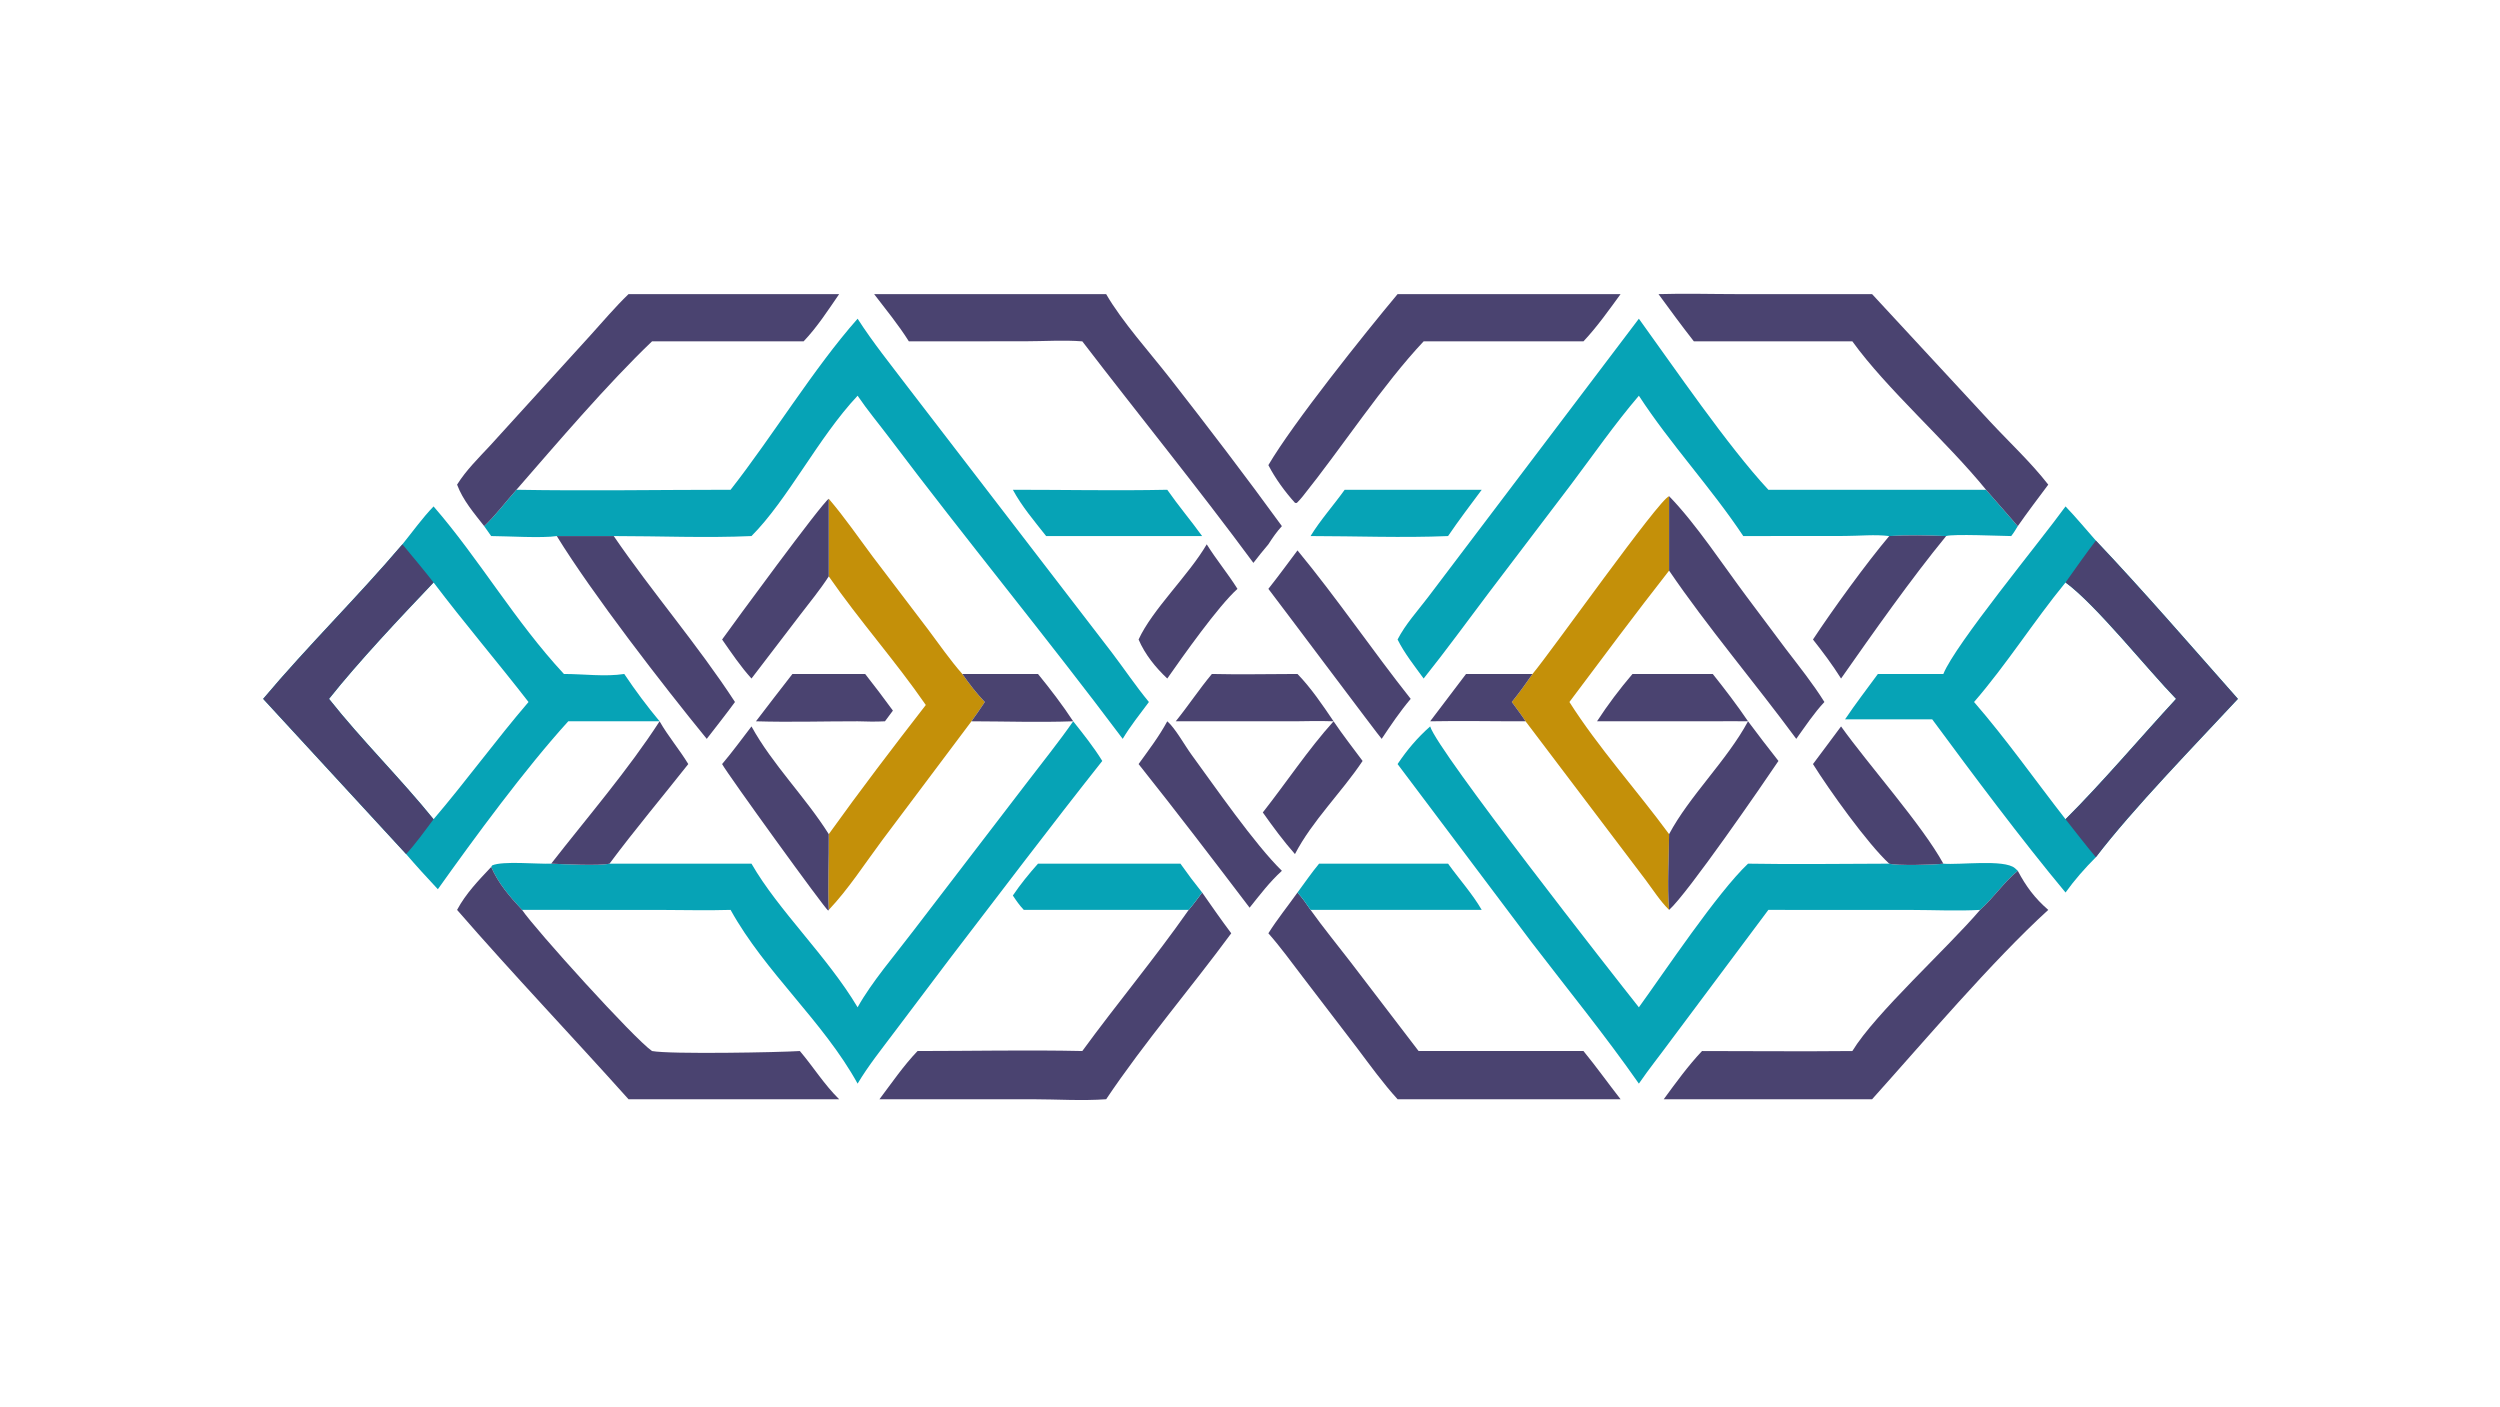 <?xml version="1.0" encoding="UTF-8"?> <svg xmlns="http://www.w3.org/2000/svg" xmlns:xlink="http://www.w3.org/1999/xlink" width="3839" height="2160" viewBox="0 0 3839 2160"><path fill="#06A3B6" transform="matrix(4.219 0 0 4.219 6.10352e-05 0)" d="M707.325 245.306C711.641 234.532 742.432 197.265 751.798 184.324C755.618 188.294 759.177 192.624 762.83 196.752C780.562 215.498 797.43 235.058 814.53 254.369C799.162 270.919 776.204 294.466 762.83 312.009C758.801 316.06 755.133 320.204 751.798 324.852C735.616 305.412 718.291 282.164 703.28 261.828L671.54 261.828C675.318 256.198 679.497 250.781 683.5 245.306L707.325 245.306ZM718.502 255.51C730.246 269.046 740.773 284.025 751.798 298.178C765.227 284.813 779.008 268.478 792.04 254.369C781.609 243.64 762.782 219.993 751.798 212.003C740.252 226.088 730.397 241.782 718.502 255.51Z"></path><path fill="#4A4370" transform="matrix(4.219 0 0 4.219 6.10352e-05 0)" d="M762.83 196.752C780.562 215.498 797.43 235.058 814.53 254.369C799.162 270.919 776.204 294.466 762.83 312.009C759.043 307.493 755.449 302.805 751.798 298.178C765.227 284.813 779.008 268.478 792.04 254.369C781.609 243.64 762.782 219.993 751.798 212.003C755.426 206.883 759.029 201.746 762.83 196.752Z"></path><path fill="#06A3B6" transform="matrix(4.219 0 0 4.219 6.10352e-05 0)" d="M157.809 184.324C174.446 203.474 187.312 225.982 205.252 245.306C212.351 245.301 220.256 246.394 227.216 245.306C231.18 251.253 235.497 257.039 240.073 262.531L206.835 262.531C191.173 279.767 172.798 304.785 159.366 323.657C155.423 319.463 151.57 315.225 147.815 310.863L95.779 254.369C112.012 235.073 130.129 217.337 146.464 198.119C150.151 193.575 153.746 188.508 157.809 184.324ZM119.749 254.369C131.747 269.506 145.631 283.145 157.809 298.178C169.688 284.259 180.451 269.409 192.365 255.51C181.023 240.868 168.976 226.777 157.809 212.003C145.804 224.632 130.562 240.748 119.749 254.369Z"></path><path fill="#4A4370" transform="matrix(4.219 0 0 4.219 6.10352e-05 0)" d="M95.779 254.369C112.012 235.073 130.129 217.337 146.464 198.119C150.298 202.696 154.127 207.303 157.809 212.003C145.804 224.632 130.562 240.748 119.749 254.369C131.747 269.506 145.631 283.145 157.809 298.178C154.588 302.44 151.44 306.936 147.815 310.863L95.779 254.369Z"></path><path fill="#06A3B6" transform="matrix(4.219 0 0 4.219 6.10352e-05 0)" d="M265.915 178.263C281.222 158.74 296.177 134.043 312.146 116.002C317.742 124.725 324.264 132.771 330.514 141.023L404.584 237.381C409.15 243.38 413.367 249.702 418.172 255.51C414.925 259.892 411.42 264.231 408.636 268.925C380.924 231.936 351.472 196.219 323.654 159.279C319.832 154.204 315.706 149.288 312.146 144.03C297.797 159.306 286.78 181.819 273.519 195.111C256.931 195.857 239.998 195.107 223.381 195.111L202.652 195.111C197.38 195.936 184.682 195.138 178.775 195.111L176.229 191.5C180.498 187.44 184.043 182.658 187.963 178.263C213.914 178.719 239.955 178.262 265.915 178.263Z"></path><path fill="#06A3B6" transform="matrix(4.219 0 0 4.219 6.10352e-05 0)" d="M596.504 116.002C609.535 134.016 628.801 162.275 643.636 178.263L722.867 178.263L734.417 191.5C733.658 192.731 732.934 193.984 732.025 195.111C728.507 195.087 710.664 194.273 708.35 195.111C701.521 194.858 694.439 194.692 687.622 195.111C682.502 194.453 676.602 195.07 671.397 195.076L634.503 195.111C622.758 177.445 608.063 161.767 596.504 144.03C587.746 154.292 579.991 165.457 571.891 176.24L541.932 215.68C534.044 226.125 526.34 236.74 518.166 246.964C514.854 242.405 511.188 237.818 508.679 232.762C511.553 227.187 515.895 222.446 519.682 217.478L596.504 116.002Z"></path><path fill="#06A3B6" transform="matrix(4.219 0 0 4.219 6.10352e-05 0)" d="M390.612 262.531C394.281 267.155 398.109 271.93 401.199 276.966C382.394 300.71 364.072 324.95 345.643 348.995L325.519 375.667C320.939 381.785 316.062 387.838 312.146 394.411C299.572 371.631 278.561 353.999 265.915 331.176C257.242 331.446 248.523 331.188 239.844 331.182L190.017 331.176C185.61 326.447 181.336 321.537 178.775 315.547L179.125 314.991C182.911 313.272 195.68 314.559 200.616 314.348C204.933 314.558 218.361 315.185 221.842 314.348L273.519 314.348C283.317 331.417 301.081 348.04 312.146 366.634C317.235 357.444 325.997 347.314 332.455 338.769L373.718 284.918C379.379 277.472 385.281 270.225 390.612 262.531L390.612 262.531Z"></path><path fill="#06A3B6" transform="matrix(4.219 0 0 4.219 6.10352e-05 0)" d="M520.542 264.396C523.177 273.328 587.795 355.669 596.504 366.634C606.044 353.446 625.015 324.978 636.238 314.348C653.346 314.664 670.508 314.366 687.622 314.348C690.17 315.121 704.041 314.8 707.325 314.348C713.082 314.902 729.555 312.639 733.384 316.003L733.695 316.273C733.944 316.492 734.181 316.718 734.417 316.951C729.262 321.213 725.604 326.784 720.703 331.176C712.446 331.638 703.922 331.202 695.642 331.194L643.636 331.176L608.065 378.785C604.233 384.014 600.174 389.064 596.504 394.411C584.189 376.784 570.597 360.11 557.527 343.048L508.679 278.099C512.148 272.919 515.877 268.523 520.542 264.396Z"></path><path fill="#4A4370" transform="matrix(4.219 0 0 4.219 6.10352e-05 0)" d="M318.163 107.055L402.612 107.055C408.32 116.973 418.602 128.405 425.828 137.661C439.64 155.352 453.39 173.338 466.574 191.5C464.658 193.575 463.172 195.75 461.654 198.119C459.767 200.325 457.968 202.574 456.201 204.875C436.029 177.544 414.592 151.194 393.93 124.243C387.171 123.717 379.973 124.211 373.174 124.216L330.8 124.243C327.037 118.25 322.463 112.674 318.163 107.055Z"></path><path fill="#4A4370" transform="matrix(4.219 0 0 4.219 6.10352e-05 0)" d="M228.762 107.055L305.426 107.055C301.35 112.976 297.467 119.014 292.496 124.243L237.322 124.243C221.019 139.82 202.842 161.195 187.963 178.263C184.043 182.658 180.498 187.44 176.229 191.5C172.494 186.702 168.527 182.153 166.364 176.396C169.7 171.069 174.205 166.688 178.458 162.102L214.711 122.25C219.341 117.152 223.805 111.839 228.762 107.055Z"></path><path fill="#4A4370" transform="matrix(4.219 0 0 4.219 6.10352e-05 0)" d="M603.648 107.055C613.278 106.755 622.961 107.052 632.599 107.052L681.39 107.055L724.29 153.398C731.339 160.989 739.162 168.229 745.511 176.396C741.769 181.398 737.999 186.381 734.417 191.5L722.867 178.263C708.411 160.501 686.662 141.543 674.209 124.243L616.518 124.243C612.105 118.6 607.865 112.845 603.648 107.055Z"></path><path fill="#4A4370" transform="matrix(4.219 0 0 4.219 6.10352e-05 0)" d="M720.703 331.176C725.604 326.784 729.262 321.213 734.417 316.951C737.441 322.679 740.608 326.921 745.511 331.176C725.15 349.729 700.091 379.281 681.39 400.093L605.556 400.093C609.887 394.18 614.459 387.858 619.492 382.546C637.727 382.559 655.976 382.732 674.209 382.546C682.538 368.854 708.936 344.997 720.703 331.176Z"></path><path fill="#4A4370" transform="matrix(4.219 0 0 4.219 6.10352e-05 0)" d="M166.364 331.176C169.534 325.222 174.207 320.409 178.775 315.547C181.336 321.537 185.61 326.447 190.017 331.176C194.797 338.253 230.847 378.14 237.322 382.546C243.918 383.788 283.821 383.032 291.129 382.546C296.058 388.349 299.933 394.691 305.426 400.093L228.762 400.093C208.1 377.016 186.675 354.552 166.364 331.176Z"></path><path fill="#C49009" transform="matrix(4.219 0 0 4.219 6.10352e-05 0)" d="M301.646 181.543C307.351 188.195 312.366 195.527 317.609 202.546L337.726 229.014C341.818 234.453 345.758 240.193 350.254 245.306C352.774 248.881 355.408 252.35 358.442 255.51C356.846 257.861 355.288 260.255 353.586 262.531L321.127 305.787C314.864 314.185 308.822 323.607 301.646 331.176C301.235 322.053 301.74 312.759 301.646 303.611C313.045 287.705 324.971 272.062 336.968 256.6C325.889 240.527 312.747 225.836 301.646 209.781L301.646 181.543Z"></path><path fill="#C49009" transform="matrix(4.219 0 0 4.219 6.10352e-05 0)" d="M557.796 245.306C564.659 237.139 603.791 181.786 607.507 180.598L607.507 207.686C595.18 223.432 583.211 239.506 571.219 255.51C581.734 272.083 595.829 287.705 607.507 303.611C607.467 312.706 606.779 322.119 607.507 331.176C604.268 328.004 601.696 323.918 598.98 320.291L555.264 262.531C553.716 260.126 551.934 257.828 550.256 255.51C552.931 252.209 555.381 248.801 557.796 245.306Z"></path><path fill="#4A4370" transform="matrix(4.219 0 0 4.219 6.10352e-05 0)" d="M574.711 107.055L589.844 107.055C585.583 112.889 581.294 118.979 576.339 124.243L518.166 124.243C503.437 139.836 488.073 163.329 474.211 180.598C473.54 181.475 472.775 182.253 472.013 183.05L471.358 183.04C467.762 179.082 464.082 174.054 461.654 169.289C470.705 153.875 496.59 121.515 508.679 107.055L574.711 107.055Z"></path><path fill="#4A4370" transform="matrix(4.219 0 0 4.219 6.10352e-05 0)" d="M437.54 324.852C441.011 329.849 444.498 334.819 448.138 339.695C433.249 359.931 416.607 379.241 402.612 400.093C393.83 400.732 384.639 400.101 375.812 400.096L320.095 400.093C324.537 394.217 328.864 387.856 333.963 382.546C353.914 382.544 373.99 382.113 393.93 382.546C406.558 365.241 420.394 348.718 432.654 331.176C434.385 329.141 435.956 327.001 437.54 324.852Z"></path><path fill="#4A4370" transform="matrix(4.219 0 0 4.219 6.10352e-05 0)" d="M472.252 324.852C474.039 326.85 475.516 328.957 477.006 331.176C481.606 337.633 486.705 343.827 491.539 350.119L516.327 382.546L576.339 382.546C581.002 388.236 585.306 394.289 589.844 400.093L508.679 400.093C503.425 394.314 498.666 387.728 493.968 381.477L474.32 355.791C470.166 350.388 466.17 344.803 461.654 339.695C464.865 334.582 468.751 329.777 472.252 324.852Z"></path><path fill="#4A4370" transform="matrix(4.219 0 0 4.219 6.10352e-05 0)" d="M607.507 180.598C617.173 190.483 627.212 205.781 635.717 217.144L649.988 236.212C654.814 242.533 659.82 248.751 664.034 255.51C660.19 259.602 657.07 264.38 653.789 268.925C638.957 248.776 621.383 228.113 607.507 207.686L607.507 180.598Z"></path><path fill="#4A4370" transform="matrix(4.219 0 0 4.219 6.10352e-05 0)" d="M202.652 195.111L223.381 195.111C237.454 215.669 253.933 234.671 267.514 255.51C264.178 260.049 260.694 264.478 257.236 268.925C241.277 249.354 215.739 216.37 202.652 195.111Z"></path><path fill="#4A4370" transform="matrix(4.219 0 0 4.219 6.10352e-05 0)" d="M472.252 200.333C486.644 217.755 499.417 236.64 513.459 254.369C509.58 258.931 506.21 263.945 502.896 268.925C502.491 268.7 465.382 219.153 461.654 214.329C465.282 209.74 468.745 205.015 472.252 200.333Z"></path><path fill="#4A4370" transform="matrix(4.219 0 0 4.219 6.10352e-05 0)" d="M424.852 262.531C427.642 264.858 431.285 271.409 433.646 274.637C442.163 286.28 456.673 307.303 466.574 316.951C462.116 320.991 458.576 325.698 454.821 330.372C441.52 312.87 428.107 295.294 414.414 278.099C418.088 272.99 421.854 268.084 424.852 262.531Z"></path><path fill="#06A3B6" transform="matrix(4.219 0 0 4.219 6.10352e-05 0)" d="M377.802 314.348L429.646 314.348C432.181 317.938 434.79 321.424 437.54 324.852C435.956 327.001 434.385 329.141 432.654 331.176L372.639 331.176C371.09 329.547 369.884 327.811 368.651 325.944C371.33 321.947 374.605 317.944 377.802 314.348Z"></path><path fill="#4A4370" transform="matrix(4.219 0 0 4.219 6.10352e-05 0)" d="M636.238 262.531C639.867 267.393 643.554 272.199 647.307 276.966C641.892 285.029 614.186 325.301 607.507 331.176C606.779 322.119 607.467 312.706 607.507 303.611C614.845 289.771 628.578 276.764 636.238 262.531Z"></path><path fill="#06A3B6" transform="matrix(4.219 0 0 4.219 6.10352e-05 0)" d="M480.109 314.348L527.058 314.348C531.006 319.863 535.941 325.346 539.305 331.176L477.006 331.176C475.516 328.957 474.039 326.85 472.252 324.852C474.84 321.352 477.339 317.703 480.109 314.348Z"></path><path fill="#4A4370" transform="matrix(4.219 0 0 4.219 6.10352e-05 0)" d="M262.826 232.762C266.856 227.112 299.104 183.111 301.646 181.543L301.646 209.781C298.495 214.671 294.722 219.233 291.189 223.853L273.519 246.964C269.633 242.708 266.13 237.502 262.826 232.762Z"></path><path fill="#4A4370" transform="matrix(4.219 0 0 4.219 6.10352e-05 0)" d="M273.519 264.396C281.171 278.31 293.141 290.073 301.646 303.611C301.74 312.759 301.235 322.053 301.646 331.176L301.427 331.428C300.242 330.798 264.787 281.754 262.826 278.099C266.563 273.704 269.995 268.967 273.519 264.396Z"></path><path fill="#4A4370" transform="matrix(4.219 0 0 4.219 6.10352e-05 0)" d="M240.073 262.531C243.18 267.998 247.267 272.742 250.515 278.099C240.992 290.169 231.02 302.025 221.842 314.348C218.361 315.185 204.933 314.558 200.616 314.348C213.682 297.599 228.645 280.227 240.073 262.531Z"></path><path fill="#06A3B6" transform="matrix(4.219 0 0 4.219 6.10352e-05 0)" d="M368.651 178.263C387.366 178.258 406.144 178.646 424.852 178.263C428.879 184.058 433.418 189.407 437.54 195.111L380.763 195.111C376.514 189.708 371.914 184.324 368.651 178.263Z"></path><path fill="#4A4370" transform="matrix(4.219 0 0 4.219 6.10352e-05 0)" d="M687.622 195.111C694.439 194.692 701.521 194.858 708.35 195.111C695.574 210.684 681.694 230.42 670.092 246.964C666.988 242.002 663.491 237.352 659.872 232.762C666.992 221.952 679.328 204.927 687.622 195.111Z"></path><path fill="#4A4370" transform="matrix(4.219 0 0 4.219 6.10352e-05 0)" d="M670.092 264.396C680.141 278.461 699.667 300.351 707.325 314.348C704.041 314.8 690.17 315.121 687.622 314.348C679.722 307.07 665.702 287.454 659.872 278.099C663.246 273.508 666.739 268.999 670.092 264.396Z"></path><path fill="#06A3B6" transform="matrix(4.219 0 0 4.219 6.10352e-05 0)" d="M489.423 178.263L539.305 178.263C535.146 183.863 530.974 189.333 527.058 195.111C510.491 195.812 493.607 195.121 477.006 195.111C480.589 189.262 485.415 183.878 489.423 178.263Z"></path><path fill="#4A4370" transform="matrix(4.219 0 0 4.219 6.10352e-05 0)" d="M441.094 245.306C451.45 245.565 461.888 245.308 472.252 245.306C477.277 250.508 481.339 256.556 485.382 262.531C480.687 262.385 476.023 262.429 471.329 262.531L427.934 262.531C432.488 256.916 436.461 250.856 441.094 245.306Z"></path><path fill="#4A4370" transform="matrix(4.219 0 0 4.219 6.10352e-05 0)" d="M439.216 198.119C442.692 203.69 446.91 208.747 450.404 214.329C443.33 220.704 430.598 238.756 424.852 246.964C420.567 242.923 416.743 238.198 414.414 232.762C419.465 221.753 432.535 209.535 439.216 198.119Z"></path><path fill="#4A4370" transform="matrix(4.219 0 0 4.219 6.10352e-05 0)" d="M485.382 262.531C488.71 267.466 492.399 272.189 495.95 276.966C488.327 288.402 477.602 298.76 471.329 310.863C467.101 306.081 463.316 300.913 459.627 295.711C468.22 284.79 476.102 272.843 485.382 262.531Z"></path><path fill="#4A4370" transform="matrix(4.219 0 0 4.219 6.10352e-05 0)" d="M594.181 245.306L623.394 245.306C627.821 250.855 632.253 256.662 636.238 262.531C631.962 262.444 627.672 262.522 623.394 262.531L581.275 262.531C585.134 256.582 589.579 250.7 594.181 245.306Z"></path><path fill="#4A4370" transform="matrix(4.219 0 0 4.219 6.10352e-05 0)" d="M288.424 245.306L314.894 245.306C318.361 249.682 321.687 254.145 324.993 258.642L322.103 262.531C318.769 262.711 315.481 262.645 312.146 262.531C299.84 262.515 287.442 262.913 275.148 262.531C279.511 256.743 284.003 251.051 288.424 245.306Z"></path><path fill="#4A4370" transform="matrix(4.219 0 0 4.219 6.10352e-05 0)" d="M350.254 245.306L377.802 245.306C382.283 250.801 386.727 256.599 390.612 262.531L390.612 262.531C378.325 262.975 365.886 262.553 353.586 262.531C355.288 260.255 356.846 257.861 358.442 255.51C355.408 252.35 352.774 248.881 350.254 245.306Z"></path><path fill="#4A4370" transform="matrix(4.219 0 0 4.219 6.10352e-05 0)" d="M533.599 245.306L557.796 245.306C555.381 248.801 552.931 252.209 550.256 255.51C551.934 257.828 553.716 260.126 555.264 262.531C543.693 262.565 532.11 262.301 520.542 262.531L533.599 245.306Z"></path></svg> 